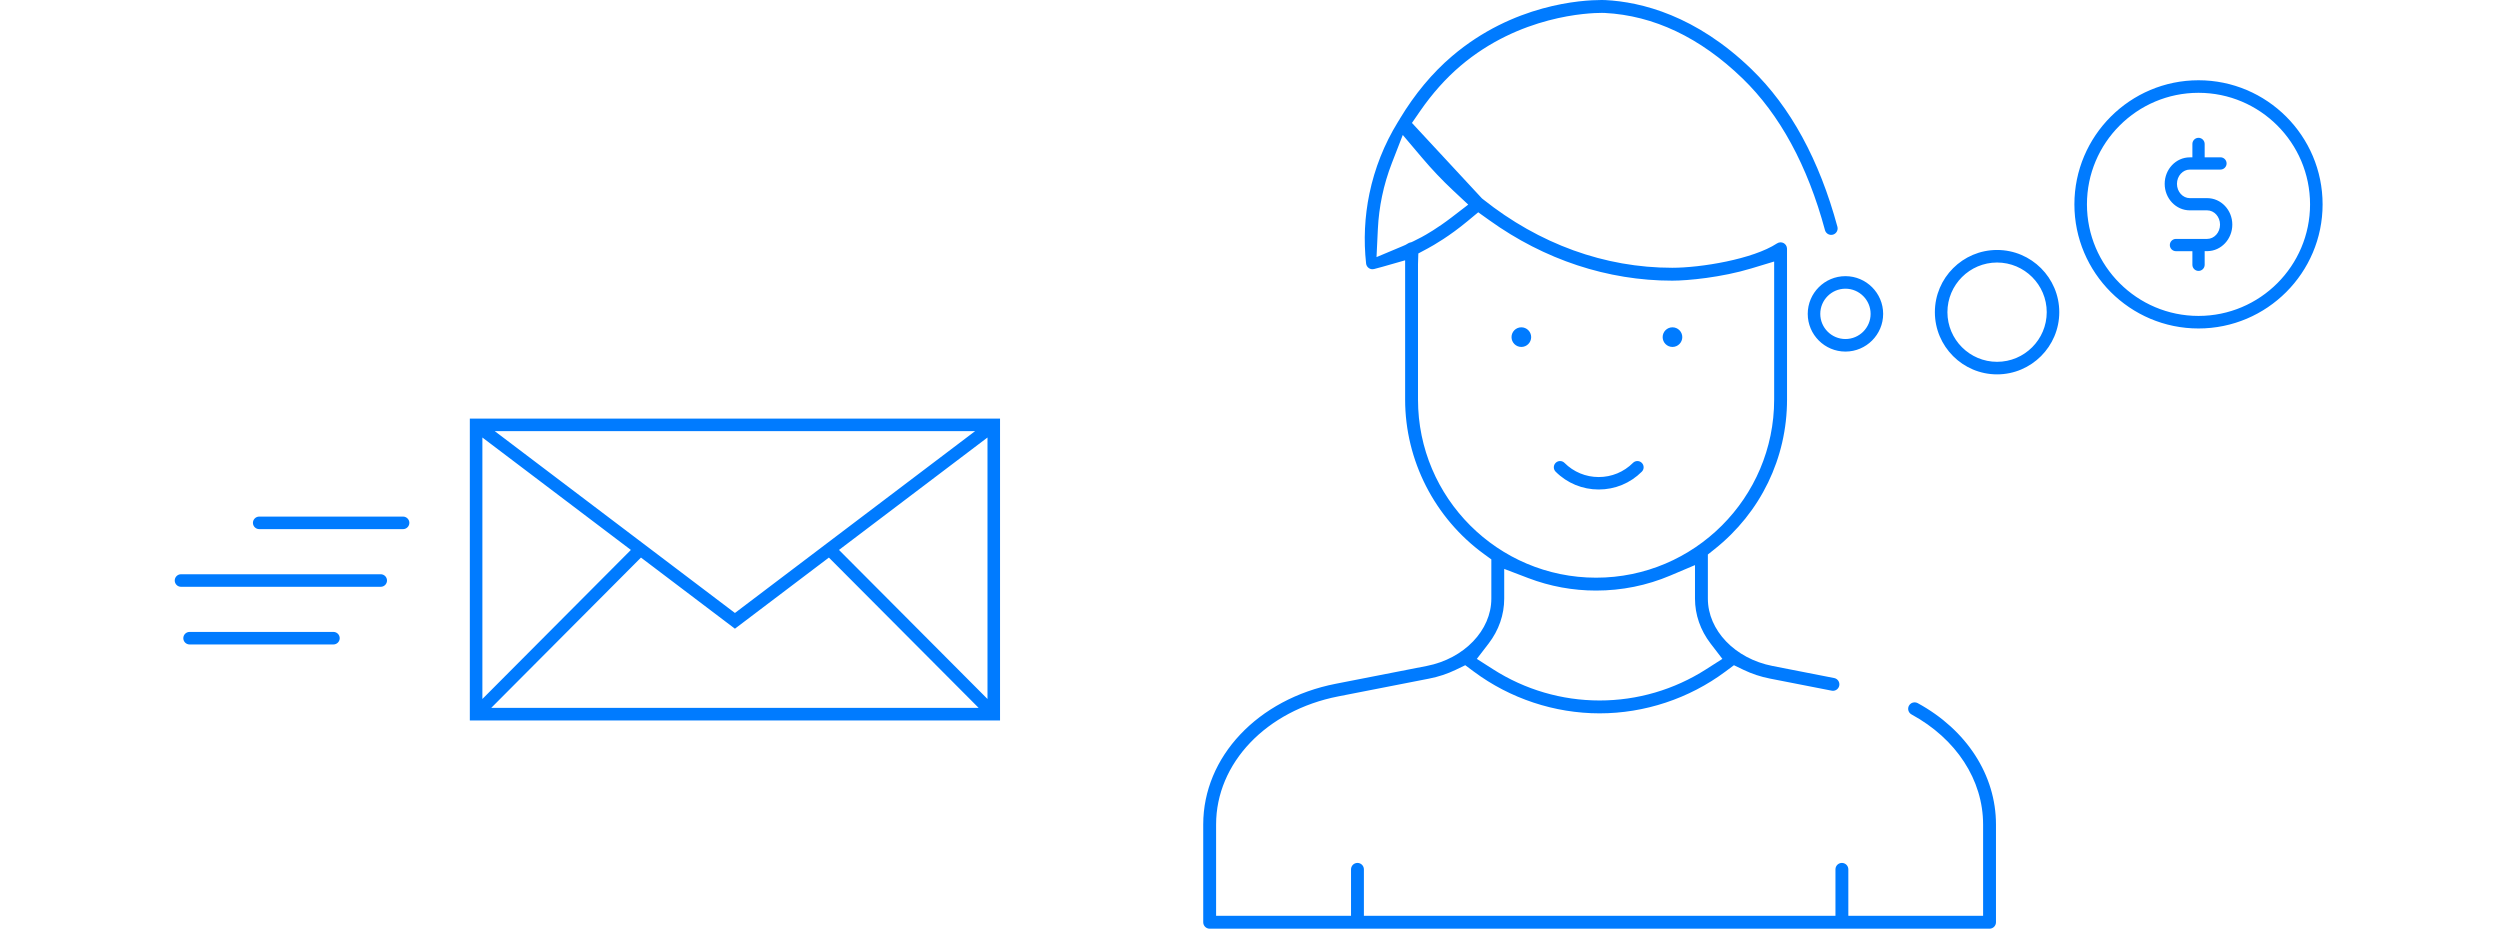 <?xml version="1.0" encoding="UTF-8"?> <svg xmlns="http://www.w3.org/2000/svg" xmlns:xlink="http://www.w3.org/1999/xlink" width="279px" height="104px" viewBox="0 0 240 104"><title>Group 3</title><g id="Desk" stroke="none" stroke-width="1" fill="none" fill-rule="evenodd"><g id="Serviços-PagStream-EN" transform="translate(-854, -1233)" fill="#007BFF"><g id="Group-3" transform="translate(854, 1233)"><path d="M18.412,71.222 L18.412,71.222 C18.412,70.837 18.097,70.522 17.712,70.522 L1.657,70.522 C1.271,70.522 0.957,70.837 0.957,71.222 C0.957,71.607 1.271,71.922 1.657,71.922 L17.712,71.922 C18.097,71.922 18.412,71.607 18.412,71.222 L18.412,71.222 Z M23.69,64.786 L23.69,64.786 C23.69,64.402 23.376,64.086 22.99,64.086 L0.7,64.086 C0.315,64.086 0,64.402 0,64.786 C0,65.171 0.315,65.487 0.7,65.487 L22.99,65.487 C23.376,65.487 23.69,65.171 23.69,64.786 L23.69,64.786 Z M26.183,58.351 L26.183,58.351 C26.183,57.966 25.867,57.651 25.482,57.651 L9.428,57.651 C9.043,57.651 8.727,57.966 8.727,58.351 C8.727,58.736 9.043,59.051 9.428,59.051 L25.482,59.051 C25.867,59.051 26.183,58.736 26.183,58.351 L26.183,58.351 Z M74.131,61.372 L90.704,48.826 L90.704,78.007 L74.131,61.372 Z M52.033,62.225 L62.518,70.163 L73.004,62.225 L89.719,79.001 L35.319,79.001 L52.033,62.225 Z M50.906,61.372 L34.334,78.007 L34.334,48.826 L50.906,61.372 Z M62.518,68.408 L35.718,48.118 L89.318,48.118 L62.518,68.408 Z M32.933,80.402 L92.104,80.402 L92.104,46.717 L32.933,46.717 L32.933,80.402 Z M225.852,10.358 C218.988,10.358 213.403,15.943 213.403,22.807 C213.403,29.672 218.988,35.257 225.852,35.257 C232.717,35.257 238.302,29.672 238.302,22.807 C238.302,15.943 232.717,10.358 225.852,10.358 L225.852,10.358 Z M225.852,36.658 C218.216,36.658 212.003,30.444 212.003,22.807 C212.003,15.17 218.216,8.957 225.852,8.957 C233.489,8.957 239.702,15.17 239.702,22.807 C239.702,30.444 233.489,36.658 225.852,36.658 L225.852,36.658 Z M203.374,29.297 C200.318,29.297 197.832,31.783 197.832,34.838 C197.832,37.894 200.318,40.379 203.374,40.379 C206.43,40.379 208.915,37.894 208.915,34.838 C208.915,31.783 206.43,29.297 203.374,29.297 L203.374,29.297 Z M203.374,41.78 C199.546,41.78 196.432,38.665 196.432,34.838 C196.432,31.011 199.546,27.897 203.374,27.897 C207.201,27.897 210.315,31.011 210.315,34.838 C210.315,38.665 207.201,41.78 203.374,41.78 L203.374,41.78 Z M186.451,32.219 C184.903,32.219 183.643,33.479 183.643,35.028 C183.643,36.576 184.903,37.835 186.451,37.835 C188,37.835 189.26,36.576 189.26,35.028 C189.26,33.479 188,32.219 186.451,32.219 L186.451,32.219 Z M186.451,39.236 C184.131,39.236 182.243,37.348 182.243,35.028 C182.243,32.707 184.131,30.819 186.451,30.819 C188.771,30.819 190.66,32.707 190.66,35.028 C190.66,37.348 188.771,39.236 186.451,39.236 L186.451,39.236 Z M226.541,29.549 L226.541,28.026 L226.864,28.026 C228.387,28.006 229.626,26.68 229.626,25.069 C229.626,23.438 228.369,22.112 226.823,22.112 L224.889,22.112 C224.095,22.112 223.449,21.397 223.449,20.518 C223.449,19.639 224.095,18.924 224.889,18.924 L228.303,18.924 C228.681,18.924 228.988,18.618 228.988,18.24 C228.988,17.862 228.681,17.555 228.303,17.555 L226.541,17.555 L226.541,16.062 C226.536,15.686 226.228,15.38 225.855,15.38 C225.477,15.38 225.171,15.688 225.171,16.066 L225.171,17.561 L224.881,17.561 C223.336,17.561 222.079,18.887 222.079,20.518 C222.079,22.149 223.336,23.475 224.881,23.475 L226.816,23.475 C227.61,23.475 228.256,24.19 228.256,25.069 C228.256,25.948 227.61,26.662 226.816,26.662 L223.339,26.662 C222.961,26.662 222.653,26.969 222.653,27.347 C222.653,27.725 222.961,28.033 223.339,28.033 L225.171,28.033 L225.171,29.549 C225.171,29.927 225.477,30.234 225.855,30.234 C226.233,30.234 226.541,29.927 226.541,29.549 L226.541,29.549 Z M167.147,38.719 C166.543,38.719 166.052,38.228 166.052,37.623 C166.052,37.019 166.543,36.528 167.147,36.528 C167.751,36.528 168.243,37.019 168.243,37.623 C168.243,38.228 167.751,38.719 167.147,38.719 L167.147,38.719 Z M150.282,38.719 C149.678,38.719 149.186,38.228 149.186,37.623 C149.186,37.019 149.678,36.528 150.282,36.528 C150.887,36.528 151.378,37.019 151.378,37.623 C151.378,38.228 150.887,38.719 150.282,38.719 L150.282,38.719 Z M158.918,54.628 C157.1,54.628 155.392,53.922 154.11,52.641 C153.979,52.51 153.907,52.335 153.907,52.149 C153.907,51.962 153.979,51.787 154.11,51.657 C154.242,51.525 154.417,51.452 154.603,51.452 C154.79,51.452 154.965,51.525 155.097,51.657 C156.117,52.676 157.474,53.238 158.919,53.238 C160.362,53.238 161.72,52.676 162.74,51.657 C162.872,51.525 163.047,51.452 163.233,51.452 C163.419,51.452 163.594,51.525 163.724,51.656 C163.856,51.787 163.929,51.962 163.929,52.149 C163.929,52.335 163.856,52.51 163.724,52.642 C162.443,53.922 160.736,54.628 158.918,54.628 L158.918,54.628 Z M135.842,18.175 C135.365,19.4 134.993,20.656 134.734,21.907 C134.484,23.106 134.329,24.331 134.27,25.549 L134.12,28.693 L137.021,27.474 L137.358,27.327 L137.613,27.178 C137.691,27.125 137.766,27.092 137.849,27.071 L138.009,27.029 L138.211,26.938 C138.525,26.785 138.838,26.629 139.143,26.465 C139.627,26.205 140.921,25.47 142.5,24.259 L144.355,22.835 L142.647,21.237 C141.452,20.118 140.295,18.898 139.207,17.612 L137.05,15.063 L135.842,18.175 Z M144.29,24.67 C142.263,26.357 140.493,27.372 139.826,27.73 L138.785,28.287 L138.749,29.485 L138.749,44.597 C138.749,55.555 147.664,64.47 158.623,64.47 C169.581,64.47 178.496,55.555 178.496,44.597 L178.496,29.186 L175.936,29.96 C172.641,30.959 168.859,31.322 167.123,31.322 C159.924,31.322 152.866,28.992 146.716,24.582 L145.47,23.691 L144.29,24.67 Z M148.37,66.809 C148.37,68.603 147.768,70.334 146.631,71.817 L145.314,73.532 L147.137,74.697 C150.693,76.971 154.802,78.173 159.016,78.173 C163.23,78.173 167.339,76.971 170.894,74.697 L172.717,73.532 L171.4,71.817 C170.263,70.334 169.661,68.603 169.661,66.809 L169.661,63.065 L166.903,64.233 C164.28,65.343 161.494,65.907 158.623,65.907 C156.025,65.907 153.481,65.439 151.061,64.516 L148.37,63.49 L148.37,66.809 Z M115.499,103.642 C115.102,103.642 114.78,103.32 114.78,102.924 L114.78,92.009 C114.78,84.469 120.863,78.013 129.573,76.308 L139.728,74.32 C143.903,73.501 146.933,70.343 146.933,66.809 L146.933,62.428 L146.117,61.834 C140.604,57.823 137.312,51.378 137.312,44.597 L137.312,29.05 L134.783,29.773 C134.473,29.862 134.161,29.948 133.847,30.024 C133.787,30.039 133.731,30.046 133.671,30.046 C133.522,30.046 133.38,30.001 133.258,29.916 C133.088,29.798 132.977,29.612 132.956,29.407 C132.67,26.797 132.795,24.175 133.326,21.614 C133.913,18.783 134.983,16.091 136.505,13.616 L136.723,13.268 L136.723,13.256 C138.389,10.49 140.349,8.138 142.549,6.266 C149.38,0.452 157.043,0 159.229,0 C159.47,0 159.618,0.006 159.657,0.008 C163.673,0.216 169.763,1.723 175.959,7.716 C180.309,11.924 183.538,17.843 185.556,25.308 C185.658,25.69 185.431,26.086 185.048,26.19 C184.988,26.205 184.924,26.214 184.861,26.214 C184.537,26.214 184.252,25.995 184.168,25.684 C182.223,18.475 179.125,12.778 174.961,8.748 C170.241,4.186 165.066,1.728 159.58,1.444 C159.544,1.442 159.442,1.438 159.266,1.438 C157.792,1.438 150.102,1.723 143.479,7.36 C141.84,8.755 140.324,10.455 138.976,12.41 L138.074,13.72 L145.878,22.134 L146.012,22.243 C152.288,27.242 159.589,29.884 167.122,29.884 C170.287,29.884 176.113,28.939 178.819,27.162 C178.936,27.085 179.072,27.044 179.212,27.044 C179.456,27.044 179.682,27.165 179.814,27.368 C179.889,27.482 179.928,27.61 179.931,27.749 L179.933,44.597 C179.933,51.121 176.985,57.204 171.848,61.286 L171.098,61.882 L171.098,66.809 C171.098,70.345 174.128,73.503 178.304,74.32 L185.194,75.669 C185.584,75.745 185.838,76.123 185.762,76.512 C185.696,76.849 185.4,77.093 185.059,77.093 C185.013,77.093 184.966,77.089 184.918,77.079 L178.028,75.73 C176.997,75.529 176.009,75.201 175.09,74.759 L174.008,74.238 L173.043,74.956 C169.017,77.957 164.036,79.61 159.016,79.61 C153.996,79.61 149.015,77.956 144.987,74.955 L144.023,74.238 L142.941,74.76 C142.022,75.201 141.034,75.529 140.004,75.73 L129.848,77.718 C121.822,79.289 116.217,85.166 116.217,92.009 L116.217,102.205 L131.274,102.205 L131.274,97.02 C131.274,96.623 131.597,96.301 131.993,96.301 C132.389,96.301 132.711,96.623 132.711,97.02 L132.711,102.205 L185.337,102.205 L185.337,97.02 C185.337,96.623 185.659,96.301 186.056,96.301 C186.452,96.301 186.774,96.623 186.774,97.02 L186.774,102.205 L201.814,102.205 L201.814,92.009 C201.814,87.048 198.828,82.458 193.826,79.731 C193.657,79.639 193.534,79.488 193.479,79.302 C193.426,79.118 193.446,78.924 193.538,78.756 C193.664,78.525 193.907,78.381 194.172,78.381 C194.292,78.381 194.407,78.411 194.515,78.469 C199.984,81.451 203.251,86.512 203.251,92.009 L203.251,102.924 C203.251,103.32 202.929,103.642 202.533,103.642 L115.499,103.642 Z" id="Fill-1"></path></g></g></g></svg> 